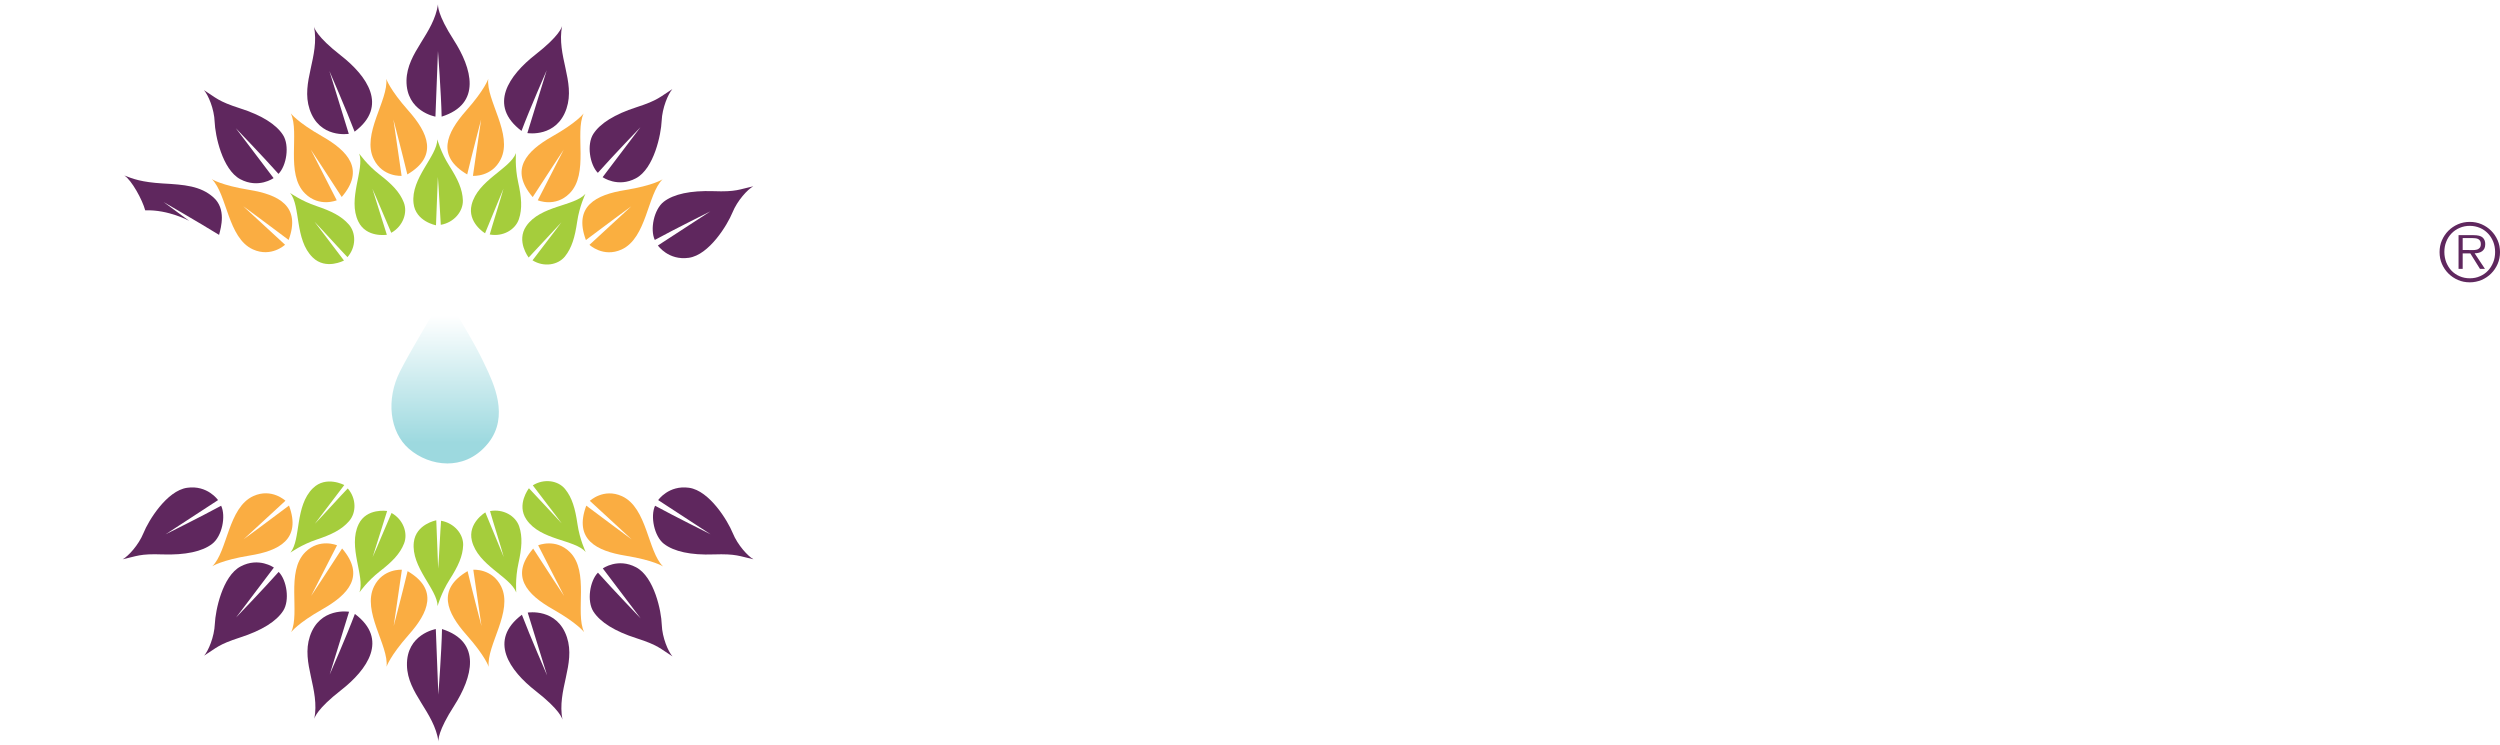 <?xml version="1.0" encoding="utf-8"?>
<!-- Generator: Adobe Illustrator 26.0.3, SVG Export Plug-In . SVG Version: 6.00 Build 0)  -->
<svg version="1.1" id="Layer_1" xmlns="http://www.w3.org/2000/svg" xmlns:xlink="http://www.w3.org/1999/xlink" x="0px" y="0px"
	 viewBox="0 0 266 79.23" style="enable-background:new 0 0 266 79.23;" xml:space="preserve">
<style type="text/css">
	.st0{fill:#FFFFFF;}
	.st1{fill:#5F275E;}
	.st2{filter:url(#Adobe_OpacityMaskFilter);}
	
		.st3{clip-path:url(#SVGID_00000151504669104376632520000015606210589461976761_);fill:url(#SVGID_00000141455785259243792900000011772717418653763212_);}
	
		.st4{clip-path:url(#SVGID_00000151504669104376632520000015606210589461976761_);mask:url(#SVGID_00000018934422124171853100000003436978270202958221_);fill:url(#SVGID_00000164480123669689147290000007092912897398017432_);}
	.st5{fill:#A5CD3C;}
	.st6{fill:#FAAD42;}
	.st7{fill:#FAAF40;}
	
		.st8{clip-path:url(#SVGID_00000176752454243313169560000007182697612525701045_);fill:url(#SVGID_00000163775727122795965410000003030733400348671113_);}
</style>
<g>
	<g>
		<g>
			<path class="st0" d="M96.14,36.09v3.12h10.71c-0.88,5.24-5.05,9.08-10.04,9.08c-5.76,0-10.44-4.98-10.44-11.1
				c0-6.12,4.68-11.1,10.44-11.1c4.09,0,7.82,2.57,9.51,6.54l0.23,0.55h3.32l-0.45-1.21c-2.05-5.5-7-9.06-12.61-9.06
				c-7.47,0-13.55,6.41-13.55,14.29c0,7.88,6.08,14.29,13.55,14.29c4.07,0,7.71-1.87,10.21-5.14v4.66h3.11v-12.7l0-2.22H96.14z"/>
			<path class="st0" d="M121.87,29.9c-5.79,0-10.49,4.87-10.49,10.85c0,5.98,4.71,10.85,10.49,10.85c4.33,0,8.27-2.82,9.81-7.02
				l0.44-1.21h-3.24l-0.23,0.54c-1.2,2.78-3.86,4.57-6.78,4.57c-3.81,0-6.96-3-7.38-6.85h17.66v-0.9c0-0.5-0.04-1.04-0.13-1.64
				C131.23,33.77,126.96,29.9,121.87,29.9 M114.81,38.34c0.98-3.15,3.8-5.34,7.06-5.34c3.2,0,5.89,2.15,6.85,5.34H114.81z"/>
			<path class="st0" d="M162.39,29.9c-5.79,0-10.49,4.87-10.49,10.85c0,5.98,4.71,10.85,10.49,10.85c4.33,0,8.27-2.82,9.81-7.02
				l0.44-1.21h-3.24l-0.23,0.54c-1.2,2.78-3.86,4.57-6.78,4.57c-3.81,0-6.96-3-7.38-6.85h17.66v-0.9c0-0.5-0.04-1.04-0.13-1.64
				C171.75,33.77,167.49,29.9,162.39,29.9 M155.33,38.34c0.98-3.15,3.8-5.34,7.06-5.34c3.2,0,5.89,2.15,6.85,5.34H155.33z"/>
			<path class="st0" d="M142.72,29.77c-2.85,0-4.8,1.05-6.02,2.08v-1.61h-3.27V51h3.27V37.18c0.31-0.73,2-4.29,5.8-4.29
				c4.85,0,5.58,3.8,5.58,6.06V51h3.18V37.68C151.25,34.5,148.98,29.77,142.72,29.77"/>
			<path class="st0" d="M252.58,29.77c-2.85,0-4.8,1.05-6.02,2.08v-1.61h-3.27V51h3.27V37.18c0.31-0.73,2-4.29,5.8-4.29
				c4.85,0,5.57,3.8,5.57,6.06V51h3.18V37.68C261.11,34.5,258.84,29.77,252.58,29.77"/>
			<path class="st0" d="M185.05,30.05l-0.74-0.14c-0.54-0.1-1.08-0.15-1.61-0.15c-2.46,0-4.28,1.07-5.46,2.11v-1.61h-3.04v20.78
				h3.04V38.02c0.81-4.49,4.15-5.16,6.07-5.16c0.43,0,0.7,0.04,0.7,0.04l1.03,0.15V30.05z"/>
			<path class="st0" d="M203.18,46.4V36.33c0-2.46-1.06-6.57-8.19-6.57c-6.8,0-8.6,4.25-9.06,6.07l-0.28,1.12h3.27l0.16-0.69
				c0.01-0.03,0.84-3.33,5.58-3.33c2.18,0,3.68,0.41,4.48,1.2c0.58,0.58,0.85,1.43,0.87,2.73c-0.44,0.69-1.75,1.2-3.72,1.46
				c-0.61,0.08-1.19,0.15-1.74,0.22c-4,0.48-6.64,0.8-8.59,3.2c-1.03,1.27-1.39,2.93-1,4.57c0.45,1.88,1.84,3.5,3.71,4.32
				c1.16,0.51,2.68,0.79,4.26,0.79c2.86,0,5.46-0.84,7.32-2.31c0.16,0.93,0.37,1.35,0.46,1.48l0.27,0.41l3.16,0l-0.47-1.22
				C203.66,49.77,203.18,48.49,203.18,46.4 M193.73,48.27c-2.33,0-4.03-0.53-4.91-1.53c-0.66-0.75-0.71-1.6-0.64-2.18
				c0.28-2.2,4.1-2.74,5.73-2.87c1.98-0.16,4.42-0.5,6.16-1.23v3.56C199.89,44.65,198.57,48.27,193.73,48.27"/>
			<path class="st0" d="M209.71,26.19h-3.17v4.12h-2.64v3.12h2.64v10.45c0,5.32,3.81,7.21,7.08,7.21c0.15,0,0.23-0.01,0.23-0.01
				l0.85-0.05v-2.96l-0.87-0.03c-2.89-0.1-4.12-1.43-4.12-4.44V33.43h4.99v-3.12h-4.99V26.19z"/>
			<rect x="217.34" y="23.63" class="st0" width="3.17" height="5.24"/>
			<rect x="217.34" y="30.11" class="st0" width="3.17" height="20.98"/>
			<path class="st0" d="M232.45,29.74c-5.7,0-10.34,4.89-10.34,10.89c0,6.01,4.64,10.89,10.34,10.89c5.7,0,10.33-4.89,10.33-10.89
				C242.79,34.63,238.15,29.74,232.45,29.74 M232.45,48.42c-4.02,0-7.3-3.49-7.3-7.78s3.27-7.78,7.3-7.78c4.02,0,7.3,3.49,7.3,7.78
				S236.48,48.42,232.45,48.42"/>
			<polygon class="st0" points="83.54,58.6 85.64,58.6 86.39,62.6 87.5,58.6 89.59,58.6 90.7,62.6 91.45,58.6 93.54,58.6 
				91.96,65.75 89.8,65.75 88.54,61.25 87.3,65.75 85.13,65.75 			"/>
			<polygon class="st0" points="94.27,58.6 96.48,58.6 96.48,61.11 98.89,61.11 98.89,58.6 101.11,58.6 101.11,65.75 98.89,65.75 
				98.89,62.86 96.48,62.86 96.48,65.75 94.27,65.75 			"/>
			<polygon class="st0" points="102.57,58.6 108.49,58.6 108.49,60.13 104.79,60.13 104.79,61.27 108.23,61.27 108.23,62.72 
				104.79,62.72 104.79,64.13 108.6,64.13 108.6,65.75 102.57,65.75 			"/>
			<path class="st0" d="M109.82,65.75V58.6h3.68c0.68,0,1.2,0.06,1.56,0.18c0.36,0.12,0.65,0.33,0.87,0.65
				c0.22,0.32,0.33,0.7,0.33,1.16c0,0.4-0.08,0.74-0.25,1.03c-0.17,0.29-0.4,0.52-0.7,0.7c-0.19,0.11-0.45,0.21-0.78,0.28
				c0.26,0.09,0.45,0.18,0.57,0.26c0.08,0.06,0.2,0.18,0.35,0.38c0.15,0.19,0.26,0.34,0.31,0.44l1.07,2.07h-2.5l-1.18-2.18
				c-0.15-0.28-0.28-0.47-0.4-0.55c-0.16-0.11-0.34-0.17-0.54-0.17h-0.2v2.9H109.82z M112.04,61.5h0.93c0.1,0,0.3-0.03,0.59-0.1
				c0.15-0.03,0.27-0.1,0.36-0.22c0.09-0.12,0.14-0.26,0.14-0.42c0-0.23-0.07-0.41-0.22-0.53c-0.15-0.12-0.42-0.19-0.82-0.19h-0.97
				V61.5z"/>
			<polygon class="st0" points="117.55,58.6 123.47,58.6 123.47,60.13 119.77,60.13 119.77,61.27 123.2,61.27 123.2,62.72 
				119.77,62.72 119.77,64.13 123.58,64.13 123.58,65.75 117.55,65.75 			"/>
			<polygon class="st0" points="127.6,58.6 134.31,58.6 134.31,60.37 132.06,60.37 132.06,65.75 129.85,65.75 129.85,60.37 
				127.6,60.37 			"/>
			<polygon class="st0" points="135.32,58.6 137.53,58.6 137.53,61.11 139.94,61.11 139.94,58.6 142.16,58.6 142.16,65.75 
				139.94,65.75 139.94,62.86 137.53,62.86 137.53,65.75 135.32,65.75 			"/>
			<polygon class="st0" points="143.62,58.6 149.54,58.6 149.54,60.13 145.84,60.13 145.84,61.27 149.28,61.27 149.28,62.72 
				145.84,62.72 145.84,64.13 149.65,64.13 149.65,65.75 143.62,65.75 			"/>
			<path class="st0" d="M154.16,58.6h3.67c0.8,0,1.4,0.19,1.8,0.57c0.4,0.38,0.6,0.92,0.6,1.62c0,0.72-0.22,1.29-0.65,1.69
				c-0.43,0.41-1.1,0.61-1.99,0.61h-1.21v2.65h-2.22V58.6z M156.38,61.65h0.54c0.43,0,0.72-0.07,0.9-0.22
				c0.17-0.15,0.26-0.34,0.26-0.57c0-0.22-0.07-0.41-0.22-0.57c-0.15-0.16-0.43-0.23-0.84-0.23h-0.63V61.65z"/>
			<path class="st0" d="M161.41,65.75V58.6h3.68c0.68,0,1.2,0.06,1.56,0.18c0.36,0.12,0.65,0.33,0.87,0.65
				c0.22,0.32,0.33,0.7,0.33,1.16c0,0.4-0.08,0.74-0.25,1.03c-0.17,0.29-0.4,0.52-0.7,0.7c-0.19,0.11-0.45,0.21-0.77,0.28
				c0.26,0.09,0.45,0.18,0.57,0.26c0.08,0.06,0.2,0.18,0.35,0.38c0.15,0.19,0.26,0.34,0.31,0.44l1.07,2.07h-2.5l-1.18-2.18
				c-0.15-0.28-0.28-0.47-0.4-0.55c-0.16-0.11-0.34-0.17-0.54-0.17h-0.19v2.9H161.41z M163.63,61.5h0.93c0.1,0,0.3-0.03,0.59-0.1
				c0.15-0.03,0.27-0.1,0.36-0.22c0.09-0.12,0.14-0.26,0.14-0.42c0-0.23-0.07-0.41-0.22-0.53c-0.15-0.12-0.42-0.19-0.82-0.19h-0.97
				V61.5z"/>
			<path class="st0" d="M168.7,62.18c0-1.17,0.33-2.08,0.97-2.73c0.65-0.65,1.56-0.98,2.72-0.98c1.19,0,2.11,0.32,2.75,0.96
				c0.64,0.64,0.97,1.53,0.97,2.68c0,0.84-0.14,1.52-0.42,2.06c-0.28,0.53-0.69,0.95-1.22,1.25c-0.53,0.3-1.19,0.45-1.99,0.45
				c-0.81,0-1.47-0.13-2-0.38c-0.53-0.26-0.96-0.66-1.28-1.22C168.86,63.71,168.7,63.02,168.7,62.18 M170.91,62.19
				c0,0.72,0.13,1.24,0.4,1.56c0.27,0.32,0.63,0.47,1.1,0.47c0.47,0,0.84-0.15,1.1-0.46c0.26-0.31,0.39-0.86,0.39-1.66
				c0-0.67-0.14-1.16-0.41-1.47c-0.27-0.31-0.64-0.46-1.1-0.46c-0.45,0-0.8,0.16-1.07,0.47C171.04,60.94,170.91,61.46,170.91,62.19"
				/>
			<path class="st0" d="M176.29,63.39l2.1-0.13c0.05,0.34,0.14,0.6,0.28,0.78c0.23,0.29,0.55,0.43,0.97,0.43
				c0.32,0,0.56-0.07,0.73-0.22c0.17-0.15,0.26-0.32,0.26-0.51c0-0.19-0.08-0.35-0.24-0.5c-0.16-0.15-0.54-0.28-1.13-0.41
				c-0.97-0.22-1.66-0.51-2.07-0.87c-0.42-0.36-0.62-0.82-0.62-1.38c0-0.37,0.11-0.71,0.32-1.04c0.21-0.33,0.53-0.58,0.96-0.77
				c0.43-0.19,1.01-0.28,1.76-0.28c0.91,0,1.61,0.17,2.09,0.51c0.48,0.34,0.77,0.88,0.86,1.62l-2.08,0.12
				c-0.06-0.32-0.17-0.56-0.35-0.7c-0.18-0.15-0.42-0.22-0.73-0.22c-0.26,0-0.45,0.05-0.58,0.16c-0.13,0.11-0.2,0.24-0.2,0.4
				c0,0.11,0.05,0.22,0.16,0.31c0.1,0.09,0.35,0.18,0.74,0.26c0.96,0.21,1.66,0.42,2.07,0.63c0.42,0.21,0.72,0.48,0.91,0.79
				c0.19,0.32,0.28,0.67,0.28,1.06c0,0.46-0.13,0.88-0.38,1.27c-0.25,0.39-0.61,0.68-1.06,0.88c-0.46,0.2-1.03,0.3-1.72,0.3
				c-1.22,0-2.06-0.23-2.53-0.7C176.62,64.7,176.35,64.11,176.29,63.39"/>
			<path class="st0" d="M190.81,63.16v-1.49h3.41v3.05c-0.65,0.44-1.23,0.75-1.73,0.91c-0.5,0.16-1.1,0.24-1.79,0.24
				c-0.85,0-1.54-0.14-2.08-0.43c-0.53-0.29-0.95-0.72-1.24-1.29c-0.29-0.57-0.44-1.23-0.44-1.97c0-0.78,0.16-1.46,0.48-2.04
				c0.32-0.58,0.79-1.01,1.41-1.31c0.49-0.23,1.14-0.35,1.96-0.35c0.79,0,1.38,0.07,1.77,0.22c0.39,0.14,0.72,0.36,0.98,0.67
				c0.26,0.3,0.45,0.68,0.58,1.14L192,60.89c-0.09-0.27-0.24-0.48-0.45-0.62c-0.21-0.14-0.48-0.21-0.8-0.21
				c-0.48,0-0.87,0.17-1.16,0.5c-0.29,0.34-0.43,0.87-0.43,1.6c0,0.77,0.14,1.33,0.44,1.66c0.29,0.33,0.7,0.5,1.22,0.5
				c0.25,0,0.48-0.04,0.71-0.11c0.22-0.07,0.48-0.19,0.77-0.37v-0.67H190.81z"/>
			<path class="st0" d="M195.26,62.18c0-1.17,0.33-2.08,0.97-2.73c0.65-0.65,1.56-0.98,2.72-0.98c1.19,0,2.11,0.32,2.75,0.96
				c0.64,0.64,0.97,1.53,0.97,2.68c0,0.84-0.14,1.52-0.42,2.06c-0.28,0.53-0.69,0.95-1.22,1.25c-0.53,0.3-1.19,0.45-1.99,0.45
				c-0.81,0-1.47-0.13-2-0.38c-0.53-0.26-0.96-0.66-1.28-1.22C195.42,63.71,195.26,63.02,195.26,62.18 M197.47,62.19
				c0,0.72,0.13,1.24,0.4,1.56c0.27,0.32,0.63,0.47,1.09,0.47c0.47,0,0.84-0.15,1.1-0.46c0.26-0.31,0.39-0.86,0.39-1.66
				c0-0.67-0.14-1.16-0.41-1.47c-0.27-0.31-0.64-0.46-1.11-0.46c-0.44,0-0.8,0.16-1.07,0.47C197.6,60.94,197.47,61.46,197.47,62.19"
				/>
			<polygon class="st0" points="206.68,58.6 213.4,58.6 213.4,60.37 211.14,60.37 211.14,65.75 208.94,65.75 208.94,60.37 
				206.68,60.37 			"/>
			<path class="st0" d="M213.78,62.18c0-1.17,0.32-2.08,0.97-2.73c0.65-0.65,1.56-0.98,2.72-0.98c1.19,0,2.11,0.32,2.75,0.96
				c0.64,0.64,0.96,1.53,0.96,2.68c0,0.84-0.14,1.52-0.42,2.06c-0.28,0.53-0.69,0.95-1.22,1.25c-0.53,0.3-1.19,0.45-1.99,0.45
				c-0.81,0-1.47-0.13-2-0.38c-0.53-0.26-0.96-0.66-1.28-1.22C213.94,63.71,213.78,63.02,213.78,62.18 M215.99,62.19
				c0,0.72,0.13,1.24,0.4,1.56c0.27,0.32,0.63,0.47,1.09,0.47c0.47,0,0.84-0.15,1.1-0.46c0.26-0.31,0.39-0.86,0.39-1.66
				c0-0.67-0.14-1.16-0.41-1.47c-0.27-0.31-0.64-0.46-1.1-0.46c-0.44,0-0.8,0.16-1.07,0.47C216.12,60.94,215.99,61.46,215.99,62.19"
				/>
			<path class="st0" d="M229.3,63.16v-1.49h3.41v3.05c-0.65,0.44-1.23,0.75-1.73,0.91c-0.5,0.16-1.1,0.24-1.79,0.24
				c-0.85,0-1.54-0.14-2.08-0.43c-0.53-0.29-0.95-0.72-1.24-1.29c-0.29-0.57-0.44-1.23-0.44-1.97c0-0.78,0.16-1.46,0.48-2.04
				c0.32-0.58,0.79-1.01,1.41-1.31c0.48-0.23,1.14-0.35,1.96-0.35c0.79,0,1.38,0.07,1.77,0.22c0.39,0.14,0.72,0.36,0.97,0.67
				c0.26,0.3,0.45,0.68,0.58,1.14l-2.13,0.38c-0.09-0.27-0.24-0.48-0.45-0.62c-0.21-0.14-0.48-0.21-0.8-0.21
				c-0.48,0-0.87,0.17-1.16,0.5c-0.29,0.34-0.43,0.87-0.43,1.6c0,0.77,0.15,1.33,0.44,1.66c0.29,0.33,0.7,0.5,1.22,0.5
				c0.25,0,0.48-0.04,0.71-0.11c0.22-0.07,0.48-0.19,0.77-0.37v-0.67H229.3z"/>
			<path class="st0" d="M234.05,65.75V58.6h3.68c0.68,0,1.2,0.06,1.56,0.18c0.36,0.12,0.65,0.33,0.87,0.65
				c0.22,0.32,0.33,0.7,0.33,1.16c0,0.4-0.08,0.74-0.25,1.03c-0.17,0.29-0.4,0.52-0.7,0.7c-0.19,0.11-0.45,0.21-0.78,0.28
				c0.26,0.09,0.45,0.18,0.58,0.26c0.08,0.06,0.2,0.18,0.35,0.38c0.15,0.19,0.26,0.34,0.31,0.44l1.07,2.07h-2.5l-1.18-2.18
				c-0.15-0.28-0.28-0.47-0.4-0.55c-0.16-0.11-0.34-0.17-0.54-0.17h-0.19v2.9H234.05z M236.27,61.5h0.93c0.1,0,0.3-0.03,0.58-0.1
				c0.15-0.03,0.27-0.1,0.36-0.22c0.09-0.12,0.14-0.26,0.14-0.42c0-0.23-0.07-0.41-0.22-0.53c-0.15-0.12-0.42-0.19-0.82-0.19h-0.97
				V61.5z"/>
			<path class="st0" d="M241.34,62.18c0-1.17,0.33-2.08,0.98-2.73c0.65-0.65,1.56-0.98,2.72-0.98c1.19,0,2.11,0.32,2.75,0.96
				c0.64,0.64,0.97,1.53,0.97,2.68c0,0.84-0.14,1.52-0.42,2.06c-0.28,0.53-0.69,0.95-1.22,1.25c-0.53,0.3-1.19,0.45-1.99,0.45
				c-0.81,0-1.47-0.13-2-0.38c-0.53-0.26-0.96-0.66-1.28-1.22C241.5,63.71,241.34,63.02,241.34,62.18 M243.55,62.19
				c0,0.72,0.13,1.24,0.4,1.56c0.27,0.32,0.63,0.47,1.1,0.47c0.47,0,0.84-0.15,1.1-0.46c0.26-0.31,0.39-0.86,0.39-1.66
				c0-0.67-0.14-1.16-0.41-1.47c-0.27-0.31-0.64-0.46-1.1-0.46c-0.45,0-0.8,0.16-1.07,0.47C243.68,60.94,243.55,61.46,243.55,62.19"
				/>
			<polygon class="st0" points="249.03,58.6 251.13,58.6 251.88,62.6 252.99,58.6 255.08,58.6 256.19,62.6 256.94,58.6 259.03,58.6 
				257.45,65.75 255.29,65.75 254.03,61.25 252.79,65.75 250.62,65.75 			"/>
			<path class="st1" d="M262.79,30.04c-0.45,0-0.87-0.08-1.26-0.25c-0.39-0.17-0.73-0.4-1.02-0.69c-0.29-0.29-0.52-0.63-0.69-1.02
				c-0.17-0.39-0.25-0.81-0.25-1.26c0-0.44,0.08-0.86,0.25-1.25c0.17-0.39,0.4-0.73,0.69-1.02c0.29-0.29,0.63-0.52,1.02-0.69
				c0.39-0.17,0.81-0.25,1.26-0.25c0.44,0,0.86,0.08,1.25,0.25c0.39,0.17,0.73,0.4,1.02,0.69c0.29,0.29,0.52,0.63,0.69,1.02
				c0.17,0.39,0.25,0.81,0.25,1.25c0,0.45-0.08,0.87-0.25,1.26c-0.17,0.39-0.4,0.73-0.69,1.02c-0.29,0.29-0.63,0.52-1.02,0.69
				C263.65,29.95,263.23,30.04,262.79,30.04 M262.79,29.61c0.39,0,0.75-0.07,1.08-0.22c0.33-0.14,0.62-0.34,0.85-0.59
				c0.24-0.25,0.42-0.55,0.56-0.89c0.14-0.34,0.2-0.71,0.2-1.1c0-0.39-0.07-0.76-0.2-1.09c-0.14-0.34-0.32-0.63-0.56-0.88
				c-0.24-0.25-0.52-0.45-0.85-0.59c-0.33-0.14-0.69-0.22-1.08-0.22c-0.39,0-0.75,0.07-1.09,0.22c-0.33,0.14-0.62,0.34-0.86,0.59
				c-0.24,0.25-0.43,0.54-0.56,0.88c-0.14,0.34-0.2,0.7-0.2,1.09c0,0.4,0.07,0.76,0.2,1.1c0.14,0.34,0.32,0.64,0.56,0.89
				c0.24,0.25,0.53,0.45,0.86,0.59C262.04,29.54,262.4,29.61,262.79,29.61 M264.4,28.61h-0.53l-1.03-1.65h-0.81v1.65h-0.44v-3.59
				h1.57c0.48,0,0.81,0.08,0.99,0.25c0.19,0.17,0.28,0.4,0.28,0.7c0,0.18-0.03,0.33-0.08,0.45c-0.06,0.12-0.14,0.22-0.24,0.3
				c-0.1,0.08-0.22,0.13-0.36,0.17c-0.14,0.04-0.29,0.06-0.45,0.06L264.4,28.61z M262.71,26.61h0.41c0.15,0,0.28-0.02,0.41-0.05
				s0.23-0.1,0.31-0.19c0.08-0.09,0.12-0.23,0.12-0.41c0-0.14-0.03-0.25-0.08-0.34c-0.05-0.08-0.12-0.14-0.21-0.19
				c-0.08-0.04-0.18-0.07-0.29-0.08c-0.11-0.01-0.22-0.02-0.32-0.02h-1.03v1.27H262.71z"/>
			<path class="st0" d="M12.88,36.07v3.12h10.71c-0.88,5.24-5.05,9.08-10.04,9.08c-5.76,0-10.44-4.98-10.44-11.1
				c0-6.12,4.68-11.1,10.44-11.1c4.09,0,7.82,2.57,9.51,6.54l0.23,0.55h3.32l-0.45-1.21c-2.05-5.5-7-9.06-12.61-9.06
				C6.08,22.88,0,29.29,0,37.17c0,7.88,6.08,14.29,13.55,14.29c4.07,0,7.71-1.87,10.21-5.14v4.66h3.11v-12.7l0-2.22H12.88z"/>
			<path class="st0" d="M40.51,30.01l-0.74-0.14c-0.54-0.1-1.08-0.15-1.61-0.15c-2.46,0-4.28,1.07-5.46,2.11v-1.61h-3.04V51h3.04
				V37.98c0.81-4.49,4.15-5.16,6.07-5.16c0.43,0,0.7,0.04,0.7,0.04l1.03,0.15V30.01z"/>
			<polygon class="st0" points="71.09,51 66.76,36.28 62.46,51 59.53,51 53.23,29.64 56.68,29.64 60.95,44.34 65.31,29.55 
				68.2,29.55 72.5,44.47 76.93,29.55 80.27,29.55 74.04,51 			"/>
			<path class="st0" d="M53.29,37.11L53,36.49c-1.2-2.59-4.31-7.71-5.73-10c-1.52,2.52-5.08,8.46-6.62,11.49
				c-2.11,4.17-1.56,9.01,1.32,11.5c1.6,1.38,3.68,2.18,5.72,2.18c1.67,0,4.08-0.53,6.08-3.05C56.91,44.66,54.55,39.75,53.29,37.11
				 M51.94,47.13c-1.43,1.8-3.15,2.18-4.35,2.18c-1.46,0-2.95-0.57-4.09-1.56c-2.06-1.78-2.46-5.24-0.95-8.23
				c1.1-2.17,3.65-6.43,4.74-8.22c1.01,1.64,3.24,5.3,4.1,7.16l0.21,0.44C52.51,40.78,54.19,44.29,51.94,47.13"/>
		</g>
		<g>
			<defs>
				<path id="SVGID_1_" d="M42.56,39.52c-1.51,2.98-1.11,6.44,0.95,8.23c1.14,0.99,2.64,1.56,4.09,1.56c1.2,0,2.92-0.38,4.35-2.18
					c2.25-2.84,0.56-6.35-0.34-8.24l-0.21-0.44c-0.86-1.85-3.09-5.51-4.1-7.16C46.21,33.1,43.66,37.35,42.56,39.52"/>
			</defs>
			<clipPath id="SVGID_00000088834161149030920380000003286409411348788871_">
				<use xlink:href="#SVGID_1_"  style="overflow:visible;"/>
			</clipPath>
			<defs>
				<filter id="Adobe_OpacityMaskFilter" filterUnits="userSpaceOnUse" x="41.04" y="31.3" width="13.14" height="18.01">
					<feColorMatrix  type="matrix" values="1 0 0 0 0  0 1 0 0 0  0 0 1 0 0  0 0 0 1 0"/>
				</filter>
			</defs>
			
				<mask maskUnits="userSpaceOnUse" x="41.04" y="31.3" width="13.14" height="18.01" id="SVGID_00000128445328911982727410000017924497824778940570_">
				<g class="st2">
					
						<linearGradient id="SVGID_00000031896168154895180090000004942192553683708858_" gradientUnits="userSpaceOnUse" x1="-261.661" y1="346.431" x2="-261.292" y2="346.431" gradientTransform="matrix(0 48.756 48.756 0 -16843.043 12788.926)">
						<stop  offset="0" style="stop-color:#F2F2F2"/>
						<stop  offset="1" style="stop-color:#000000"/>
					</linearGradient>
					
						<rect x="41.04" y="31.3" style="clip-path:url(#SVGID_00000088834161149030920380000003286409411348788871_);fill:url(#SVGID_00000031896168154895180090000004942192553683708858_);" width="13.14" height="18.01"/>
				</g>
			</mask>
			
				<linearGradient id="SVGID_00000100351223760696727390000010985861611922277013_" gradientUnits="userSpaceOnUse" x1="-261.661" y1="346.431" x2="-261.292" y2="346.431" gradientTransform="matrix(0 48.756 48.756 0 -16843.045 12788.929)">
				<stop  offset="0" style="stop-color:#FFFFFF"/>
				<stop  offset="1" style="stop-color:#FFFFFF"/>
			</linearGradient>
			
				<rect x="41.04" y="31.3" style="clip-path:url(#SVGID_00000088834161149030920380000003286409411348788871_);mask:url(#SVGID_00000128445328911982727410000017924497824778940570_);fill:url(#SVGID_00000100351223760696727390000010985861611922277013_);" width="13.14" height="18.01"/>
		</g>
		<g>
			<path class="st5" d="M36.6,27.72l-3.13-4.12c0.72,0.73,2.85,3.1,3.5,3.76c0.93-1.06,0.93-2.58,0.14-3.48
				c-0.79-0.9-1.86-1.42-3.45-1.96c-1.59-0.53-2.79-1.39-2.79-1.39c1.14,1.4,0.46,4.96,2.4,6.86C34.67,28.76,36.6,27.72,36.6,27.72"
				/>
			<path class="st5" d="M38.13,23.58c0.85,1.75,3.03,1.4,3.03,1.4l-1.54-4.9c0.43,0.92,1.63,3.85,2.01,4.69
				c1.24-0.69,1.77-2.13,1.33-3.24c-0.43-1.1-1.27-1.95-2.59-2.97c-1.32-1.02-2.15-2.22-2.15-2.22
				C38.82,18.03,36.94,21.15,38.13,23.58"/>
			<path class="st5" d="M46.39,23.97l0.2-5.14c0.09,1.01,0.24,4.17,0.31,5.09c1.4-0.24,2.38-1.41,2.35-2.6
				c-0.04-1.18-0.54-2.26-1.44-3.67c-0.9-1.41-1.28-2.82-1.28-2.82c-0.01,1.8-2.83,4.11-2.53,6.79
				C44.21,23.57,46.39,23.97,46.39,23.97"/>
			<path class="st5" d="M51.61,24.82l1.96-4.75c-0.26,0.98-1.22,4-1.46,4.88c1.4,0.26,2.72-0.5,3.1-1.63
				c0.38-1.12,0.28-2.31-0.08-3.94c-0.36-1.63-0.23-3.09-0.23-3.09c-0.63,1.68-4.07,2.88-4.72,5.5
				C49.71,23.69,51.61,24.82,51.61,24.82"/>
			<path class="st5" d="M59.73,23.66c-0.59,0.82-2.53,3.3-3.07,4.04c1.2,0.75,2.69,0.51,3.44-0.4c0.74-0.92,1.07-2.06,1.31-3.71
				c0.24-1.65,0.88-2.97,0.88-2.97c-1.17,1.34-4.78,1.23-6.3,3.44c-1.09,1.6,0.26,3.34,0.26,3.34L59.73,23.66z"/>
			<path class="st5" d="M33.5,55.73l3.13-4.12c0,0-1.93-1.04-3.33,0.33c-1.95,1.9-1.26,5.45-2.4,6.86c0,0,1.2-0.86,2.79-1.39
				c1.59-0.53,2.67-1.06,3.45-1.96c0.79-0.9,0.79-2.42-0.14-3.48C36.35,52.63,34.22,55,33.5,55.73"/>
			<path class="st5" d="M41.66,54.58c-0.38,0.84-1.58,3.77-2.01,4.69l1.54-4.9c0,0-2.18-0.35-3.03,1.4
				c-1.18,2.43,0.69,5.55,0.09,7.25c0,0,0.84-1.2,2.15-2.22c1.32-1.02,2.16-1.87,2.59-2.97C43.43,56.71,42.9,55.27,41.66,54.58"/>
			<path class="st5" d="M46.93,55.41c-0.08,0.92-0.22,4.08-0.31,5.09l-0.2-5.14c0,0-2.17,0.4-2.39,2.34c-0.3,2.68,2.52,5,2.53,6.79
				c0,0,0.38-1.41,1.28-2.82c0.9-1.41,1.4-2.48,1.44-3.67C49.31,56.82,48.33,55.65,46.93,55.41"/>
			<path class="st5" d="M52.14,54.38c0.24,0.89,1.2,3.9,1.46,4.89l-1.96-4.75c0,0-1.9,1.13-1.43,3.02c0.65,2.62,4.09,3.82,4.72,5.5
				c0,0-0.13-1.46,0.23-3.09c0.36-1.63,0.46-2.81,0.08-3.94C54.86,54.88,53.53,54.12,52.14,54.38"/>
			<path class="st5" d="M61.44,55.75c-0.24-1.65-0.57-2.8-1.31-3.71c-0.74-0.92-2.24-1.15-3.44-0.4c0.54,0.74,2.48,3.22,3.07,4.04
				l-3.48-3.73c0,0-1.36,1.74-0.26,3.34c1.52,2.22,5.12,2.1,6.3,3.44C62.31,58.72,61.68,57.4,61.44,55.75"/>
			<path class="st6" d="M26.92,26.54c1.95,0.88,3.41-0.5,3.41-0.5l-4.45-4.1c0,0,2.99,2.19,4.83,3.59c1.34-3.61-1.07-4.82-4.2-5.33
				c-3-0.49-3.97-1.14-3.97-1.14C24.18,20.67,24.22,25.32,26.92,26.54"/>
			<path class="st6" d="M32.46,20.59c1.52,1.5,3.37,0.72,3.37,0.72l-2.76-5.39c0,0,2.05,3.09,3.29,5.04
				c2.51-2.92,0.66-4.89-2.09-6.46c-2.64-1.5-3.33-2.44-3.33-2.44C31.92,14.13,30.34,18.51,32.46,20.59"/>
			<path class="st6" d="M39.77,16.94c0.95,1.92,2.96,1.77,2.96,1.77l-0.87-5.99c0,0,0.94,3.59,1.48,5.84
				c3.32-1.95,2.21-4.42,0.11-6.79C41.44,9.5,41.1,8.39,41.1,8.39C41.35,10.66,38.44,14.29,39.77,16.94"/>
			<path class="st7" d="M62.34,25.54c1.84-1.4,4.83-3.59,4.83-3.59l-4.45,4.1c0,0,1.46,1.38,3.41,0.5c2.7-1.23,2.74-5.88,4.37-7.47
				c0,0-0.97,0.65-3.97,1.14C63.41,20.72,61,21.93,62.34,25.54"/>
			<path class="st6" d="M59.98,15.92l-2.76,5.39c0,0,1.85,0.79,3.37-0.72c2.11-2.09,0.54-6.46,1.51-8.52c0,0-0.68,0.94-3.33,2.44
				c-2.75,1.56-4.6,3.53-2.09,6.46C57.94,19.01,59.98,15.92,59.98,15.92"/>
			<path class="st6" d="M49.71,18.56c0.54-2.25,1.48-5.84,1.48-5.84l-0.87,5.99c0,0,2.01,0.15,2.96-1.77
				c1.32-2.66-1.58-6.29-1.33-8.55c0,0-0.34,1.11-2.36,3.39C47.5,14.15,46.39,16.61,49.71,18.56"/>
			<path class="st6" d="M30.75,53.79c-1.84,1.4-4.83,3.59-4.83,3.59l4.45-4.1c0,0-1.46-1.38-3.41-0.5c-2.7,1.23-2.74,5.88-4.37,7.47
				c0,0,0.97-0.65,3.97-1.14C29.68,58.61,32.09,57.4,30.75,53.79"/>
			<path class="st6" d="M33.1,63.41l2.76-5.39c0,0-1.85-0.79-3.37,0.72c-2.11,2.09-0.54,6.46-1.51,8.52c0,0,0.68-0.94,3.33-2.44
				c2.75-1.56,4.6-3.53,2.09-6.46C35.15,60.32,33.1,63.41,33.1,63.41"/>
			<path class="st6" d="M43.37,60.77c-0.54,2.25-1.48,5.84-1.48,5.84l0.87-5.99c0,0-2.01-0.15-2.96,1.77
				c-1.32,2.66,1.58,6.29,1.33,8.55c0,0,0.34-1.11,2.35-3.39C45.58,65.19,46.69,62.72,43.37,60.77"/>
			<path class="st6" d="M66.17,52.79c-1.95-0.88-3.41,0.5-3.41,0.5l4.45,4.1c0,0-2.99-2.19-4.83-3.59c-1.34,3.61,1.07,4.82,4.2,5.33
				c3,0.49,3.97,1.14,3.97,1.14C68.91,58.67,68.87,54.02,66.17,52.79"/>
			<path class="st6" d="M60.63,58.74c-1.52-1.5-3.37-0.72-3.37-0.72l2.76,5.39c0,0-2.05-3.09-3.29-5.04
				c-2.51,2.92-0.66,4.89,2.09,6.45c2.64,1.5,3.33,2.44,3.33,2.44C61.17,65.2,62.74,60.83,60.63,58.74"/>
			<path class="st6" d="M53.32,62.39c-0.95-1.92-2.96-1.77-2.96-1.77l0.87,5.99c0,0-0.94-3.59-1.48-5.84
				c-3.32,1.95-2.21,4.42-0.11,6.79c2.02,2.28,2.36,3.39,2.36,3.39C51.74,68.68,54.64,65.05,53.32,62.39"/>
			<path class="st1" d="M15.45,22.38c2.49-0.09,4.68,1.12,4.68,1.12l-2.72-2c0,0,3.55,2.05,5.9,3.49c0.21-0.8,0.78-2.76-0.6-3.99
				c-1.38-1.23-3.11-1.35-5.39-1.48c-2.28-0.14-3.18-0.49-4.09-0.85C14.01,19.18,15.15,21.25,15.45,22.38"/>
			<path class="st1" d="M25.57,19.07c1.94,1.03,3.54-0.12,3.54-0.12l-4.02-5.31c0,0,2.91,3.03,4.54,4.86
				c0.86-0.87,1.2-3.02,0.48-4.14c-0.72-1.12-2.26-2.1-4.59-2.84c-2.33-0.75-2.51-1.1-3.82-1.93c0.45,0.51,1.09,1.98,1.14,3.39
				C22.89,14.37,23.64,18.04,25.57,19.07"/>
			<path class="st1" d="M37.11,14.24l-2.06-6.68c0,0,1.82,4.18,2.68,6.45c3.61-2.71,1.33-5.93-1.48-8.12
				c-2.55-1.99-2.81-2.91-2.84-3.06c0.62,3.17-1.42,5.91-0.47,8.79C33.98,14.77,37.11,14.24,37.11,14.24"/>
			<path class="st1" d="M46.33,12.41l0.27-6.98c0,0,0.34,4.54,0.39,6.98c4.31-1.36,3.21-5.16,1.29-8.15
				c-1.75-2.72-1.69-3.68-1.67-3.83c-0.47,3.2-3.3,5.11-3.36,8.13C43.21,11.87,46.33,12.41,46.33,12.41"/>
			<path class="st1" d="M68.14,13.54l-4.02,5.31c0,0,1.6,1.15,3.54,0.12c1.94-1.03,2.68-4.7,2.74-6.1c0.06-1.4,0.69-2.88,1.14-3.39
				c-1.31,0.82-1.49,1.18-3.82,1.93s-3.87,1.72-4.59,2.84c-0.72,1.12-0.38,3.27,0.48,4.14C65.23,16.57,68.14,13.54,68.14,13.54"/>
			<path class="st1" d="M69.67,25.53c2.15-1.17,5.91-3.04,5.91-3.04L70,26.12c0,0,1.12,1.62,3.29,1.31
				c2.17-0.31,4.11-3.51,4.64-4.81c0.53-1.3,1.63-2.48,2.22-2.8c-1.51,0.33-1.8,0.61-4.24,0.52c-2.44-0.08-4.23,0.31-5.28,1.12
				C69.57,22.28,69.15,24.42,69.67,25.53"/>
			<path class="st1" d="M55.49,13.93c0.85-2.28,2.68-6.45,2.68-6.45l-2.06,6.68c0,0,3.13,0.52,4.17-2.62
				c0.95-2.87-1.09-5.62-0.47-8.79c-0.03,0.15-0.29,1.07-2.84,3.06C54.17,8,51.88,11.21,55.49,13.93"/>
			<path class="st1" d="M25.12,65.7l4.02-5.31c0,0-1.6-1.15-3.54-0.12c-1.94,1.03-2.68,4.7-2.74,6.1c-0.06,1.4-0.69,2.88-1.14,3.39
				c1.31-0.82,1.49-1.18,3.82-1.93c2.33-0.75,3.87-1.72,4.59-2.84c0.72-1.12,0.38-3.27-0.48-4.14C28.03,62.67,25.12,65.7,25.12,65.7
				"/>
			<path class="st1" d="M37.76,65.32c-0.85,2.28-2.68,6.45-2.68,6.45l2.06-6.68c0,0-3.13-0.52-4.17,2.62
				c-0.95,2.87,1.09,5.62,0.47,8.79c0.03-0.15,0.29-1.07,2.84-3.06C39.09,71.25,41.37,68.03,37.76,65.32"/>
			<path class="st1" d="M47.03,66.93c-0.05,2.43-0.39,6.98-0.39,6.98l-0.27-6.98c0,0-3.13,0.54-3.07,3.85
				c0.05,3.03,2.89,4.94,3.36,8.13c-0.03-0.15-0.08-1.11,1.67-3.83C50.24,72.09,51.33,68.3,47.03,66.93"/>
			<path class="st1" d="M67.68,60.36c-1.94-1.03-3.54,0.12-3.54,0.12l4.02,5.31c0,0-2.91-3.03-4.54-4.86
				c-0.86,0.87-1.2,3.02-0.48,4.14c0.72,1.12,2.26,2.1,4.59,2.84c2.33,0.75,2.51,1.1,3.82,1.93c-0.45-0.51-1.09-1.98-1.14-3.39
				C70.37,65.05,69.62,61.39,67.68,60.36"/>
			<path class="st1" d="M77.96,56.71c-0.53-1.3-2.47-4.5-4.64-4.81c-2.17-0.31-3.29,1.31-3.29,1.31l5.58,3.64
				c0,0-3.76-1.87-5.91-3.04c-0.52,1.11-0.1,3.25,0.95,4.06c1.06,0.81,2.84,1.21,5.28,1.12c2.44-0.08,2.73,0.19,4.24,0.52
				C79.59,59.19,78.49,58.01,77.96,56.71"/>
			<path class="st1" d="M23.53,53.81c-2.15,1.17-5.91,3.04-5.91,3.04l5.58-3.64c0,0-1.12-1.62-3.29-1.31
				c-2.17,0.31-4.12,3.51-4.64,4.81c-0.53,1.3-1.63,2.48-2.22,2.8c1.51-0.33,1.8-0.61,4.24-0.52c2.44,0.08,4.23-0.31,5.28-1.12
				C23.64,57.05,24.05,54.92,23.53,53.81"/>
			<path class="st1" d="M56.15,65.18l2.06,6.68c0,0-1.82-4.18-2.68-6.45c-3.61,2.71-1.33,5.93,1.48,8.12
				c2.55,1.99,2.81,2.91,2.84,3.06c-0.62-3.17,1.42-5.91,0.47-8.79C59.28,64.66,56.15,65.18,56.15,65.18"/>
		</g>
		<g>
			<defs>
				<path id="SVGID_00000181064438728439360320000006776506336938719665_" d="M42.56,39.52c-1.51,2.98-1.11,6.44,0.95,8.23
					c1.13,0.98,2.61,1.55,4.05,1.56h0.09c1.19-0.01,2.89-0.4,4.31-2.18c2.25-2.84,0.56-6.35-0.34-8.24l-0.21-0.44
					c-0.86-1.85-3.09-5.51-4.1-7.16h0C46.21,33.1,43.66,37.35,42.56,39.52"/>
			</defs>
			<clipPath id="SVGID_00000136386873943529210640000014978182543895106978_">
				<use xlink:href="#SVGID_00000181064438728439360320000006776506336938719665_"  style="overflow:visible;"/>
			</clipPath>
			
				<linearGradient id="SVGID_00000043443158824132981400000006815150396255527316_" gradientUnits="userSpaceOnUse" x1="-261.652" y1="339.489" x2="-261.282" y2="339.489" gradientTransform="matrix(-0.01 36.562 -36.562 -0.01 12457.569 9603.538)">
				<stop  offset="0" style="stop-color:#FFFFFF"/>
				<stop  offset="1" style="stop-color:#9DD9DF"/>
			</linearGradient>
			
				<rect x="41.04" y="31.3" style="clip-path:url(#SVGID_00000136386873943529210640000014978182543895106978_);fill:url(#SVGID_00000043443158824132981400000006815150396255527316_);" width="13.15" height="18.02"/>
		</g>
	</g>
</g>
</svg>
